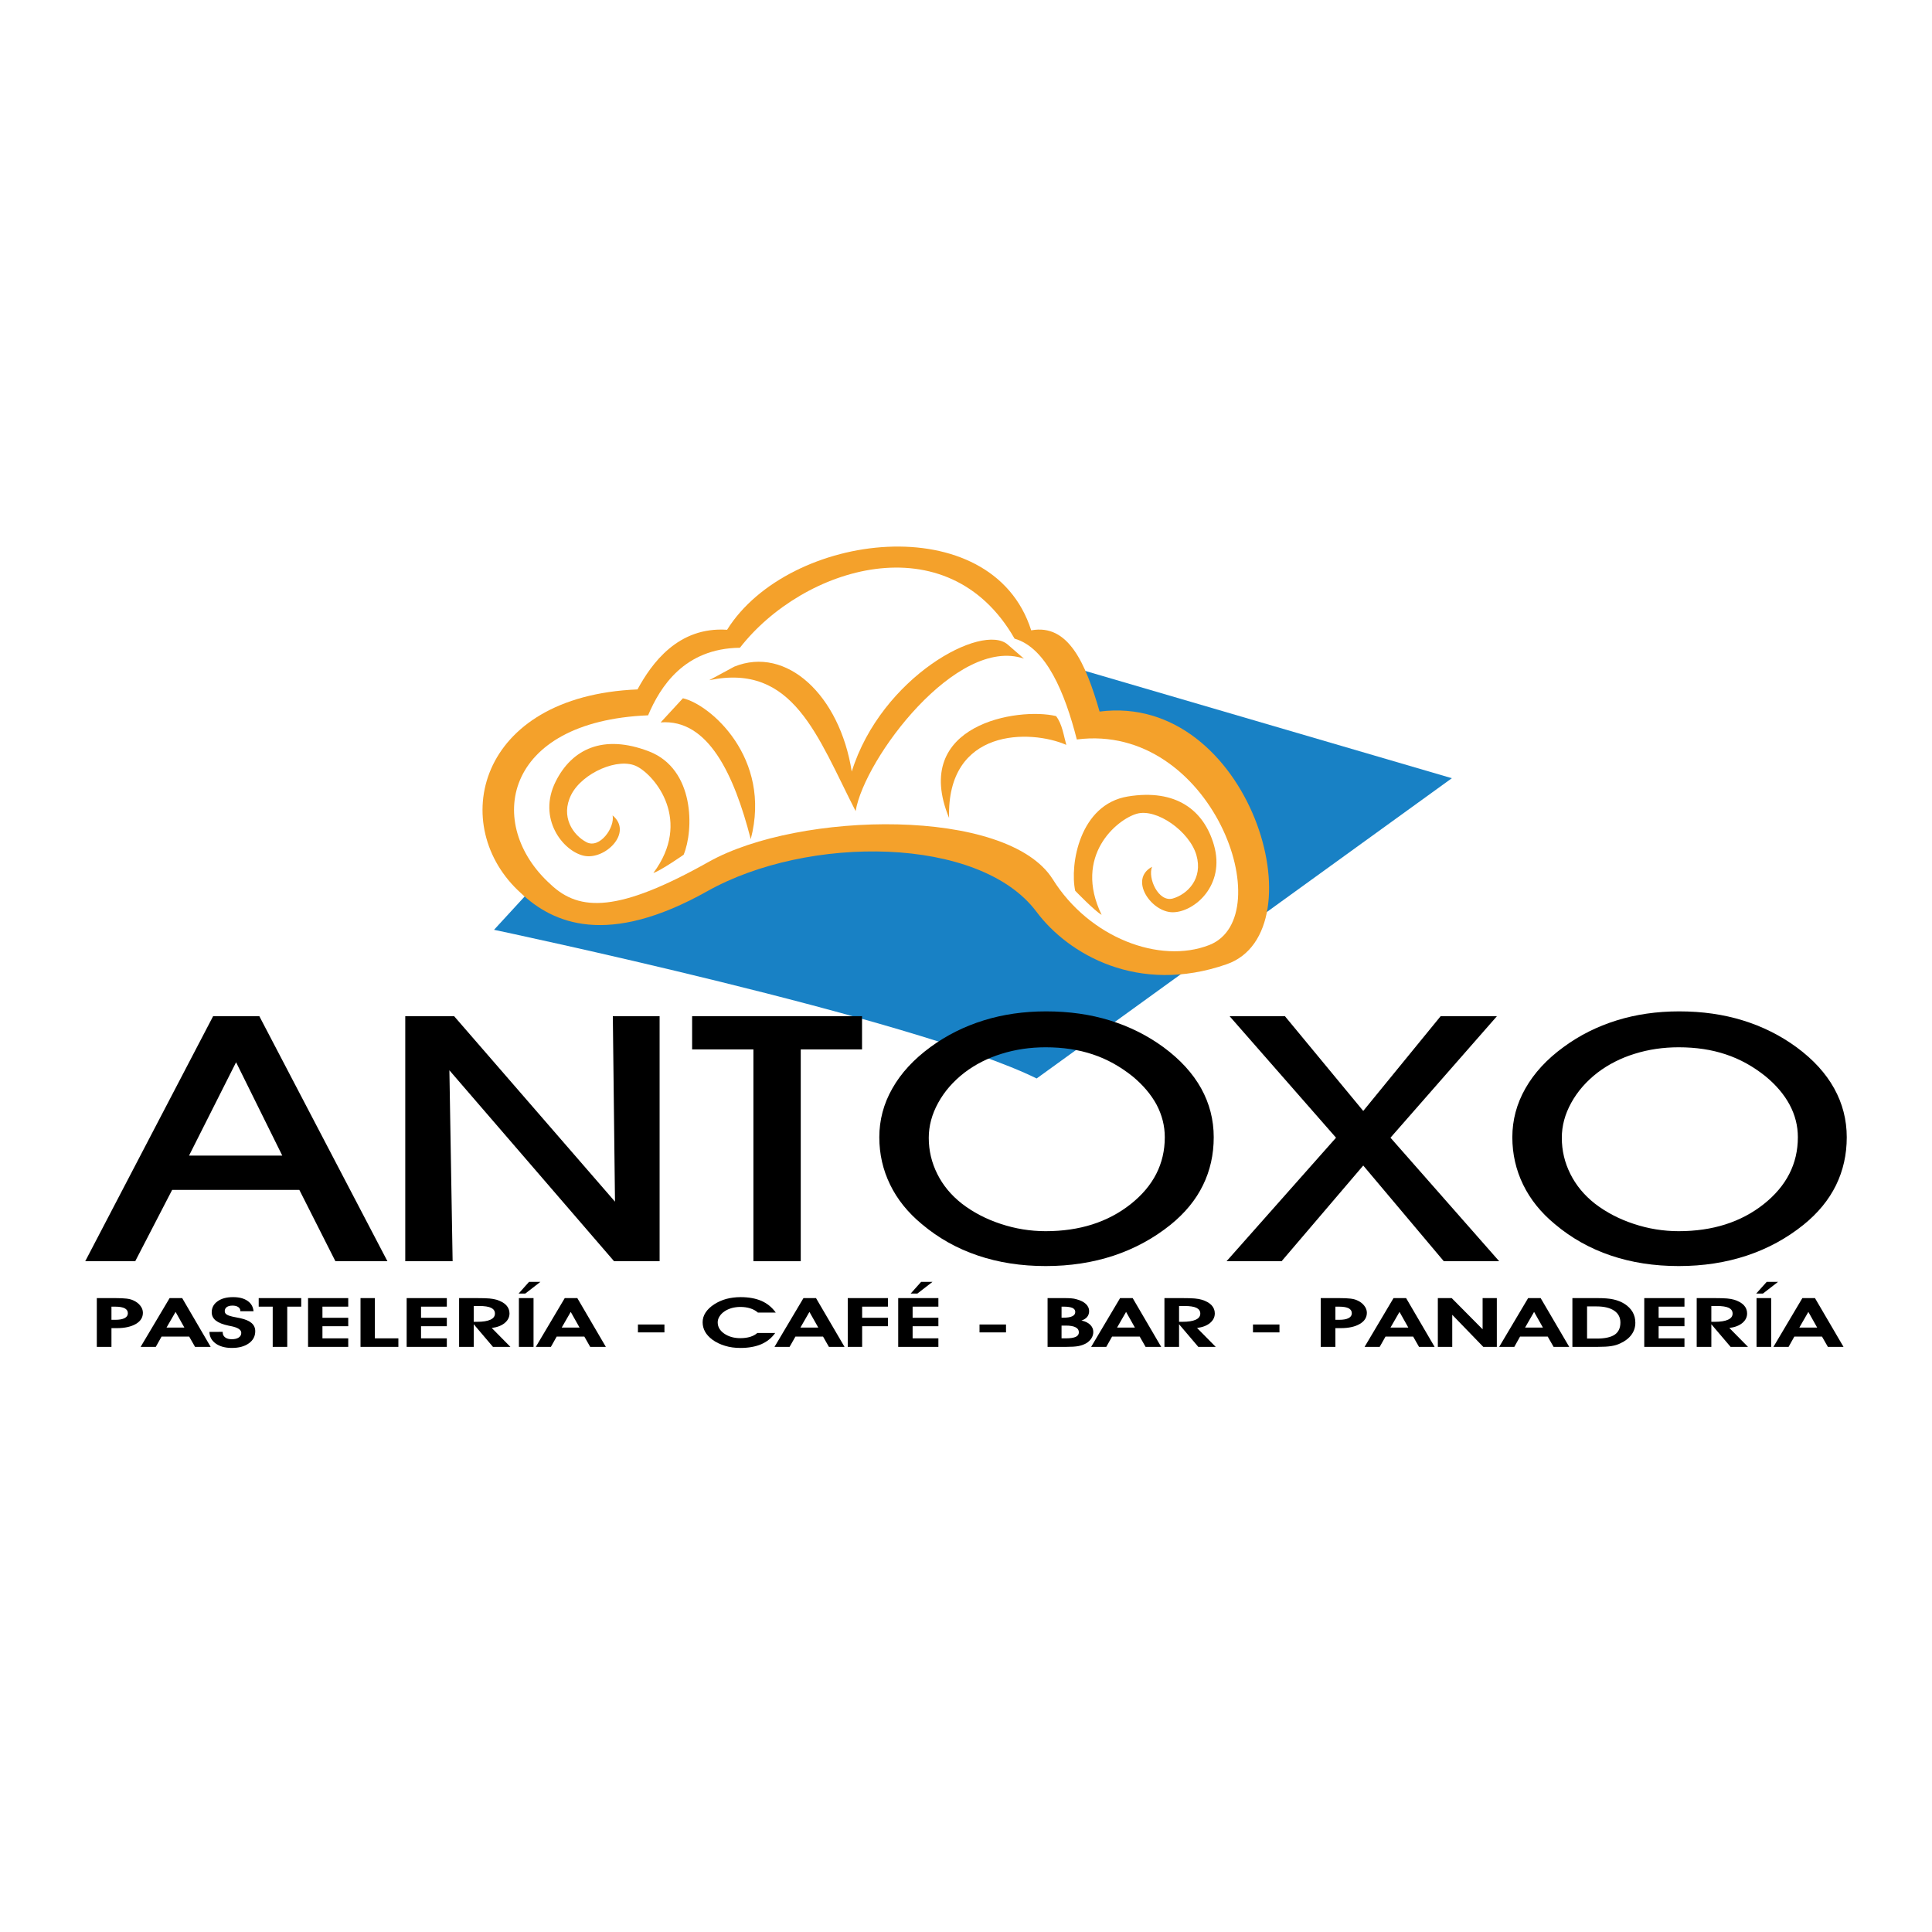 <?xml version="1.0" encoding="utf-8"?>
<!-- Generator: Adobe Illustrator 13.0.0, SVG Export Plug-In . SVG Version: 6.00 Build 14576)  -->
<!DOCTYPE svg PUBLIC "-//W3C//DTD SVG 1.0//EN" "http://www.w3.org/TR/2001/REC-SVG-20010904/DTD/svg10.dtd">
<svg version="1.0" id="Layer_1" xmlns="http://www.w3.org/2000/svg" xmlns:xlink="http://www.w3.org/1999/xlink" x="0px" y="0px"
	 width="192.756px" height="192.756px" viewBox="0 0 192.756 192.756" enable-background="new 0 0 192.756 192.756"
	 xml:space="preserve">
<g>
	<polygon fill-rule="evenodd" clip-rule="evenodd" fill="#FFFFFF" points="0,0 192.756,0 192.756,192.756 0,192.756 0,0 	"/>
	<path fill-rule="evenodd" clip-rule="evenodd" fill="#1881C5" d="M144.852,77.642L80.498,58.811L49.29,92.766
		c0,0,41.979,8.84,54.136,14.834L144.852,77.642L144.852,77.642z"/>
	<path fill-rule="evenodd" clip-rule="evenodd" fill="#F4A12B" d="M51.969,89.104c-7.332-6.592-4.49-19.653,11.635-20.321
		c1.391-2.559,4.024-6.281,8.937-5.95c6.146-9.824,26.426-12.269,30.342,0.057c3.709-0.682,5.431,3.281,6.823,8.103
		c14.989-1.917,22.047,21.934,12.69,25.206c-8.834,3.086-15.828-1-18.986-5.231c-5.677-7.594-22.81-7.689-32.843-2.052
		C60.601,94.511,55.174,92.135,51.969,89.104L51.969,89.104z"/>
	<path fill-rule="evenodd" clip-rule="evenodd" fill="#FFFFFF" d="M54.949,88.247c-6.605-5.926-4.801-16.281,9.711-16.879
		c1.204-2.834,3.597-6.678,9.163-6.742c6.273-8.066,20.708-12.595,27.403-0.906c3.146,0.896,5.014,5.373,6.208,10.057
		c13.49-1.731,20.403,17.698,13.211,20.51c-4.938,1.927-11.96-0.73-15.604-6.553c-4.534-7.233-25.316-6.814-34.343-1.741
		C61.732,91.031,57.834,90.978,54.949,88.247L54.949,88.247z"/>
	<path fill-rule="evenodd" clip-rule="evenodd" fill="#F4A12B" d="M105.362,71.444c0.627,0.811,0.761,1.958,1.024,2.874
		c-3.557-1.559-11.954-1.716-11.695,7.293C90.83,72.246,101.609,70.541,105.362,71.444L105.362,71.444z"/>
	<path fill-rule="evenodd" clip-rule="evenodd" fill="#F4A12B" d="M65.914,72.074l2.22-2.407c2.702,0.604,8.903,5.938,6.768,14.057
		C73.243,77.286,70.664,71.706,65.914,72.074L65.914,72.074z"/>
	<path fill-rule="evenodd" clip-rule="evenodd" fill="#F4A12B" d="M70.759,67.864c8.395-1.751,10.788,5.592,14.607,13.06
		c0.89-5.281,10.113-17.512,16.793-15.211l-1.599-1.388c-2.52-2.263-12.641,3.224-15.581,12.654
		c-1.205-7.646-6.524-12.571-11.717-10.469L70.759,67.864L70.759,67.864z"/>
	<path fill-rule="evenodd" clip-rule="evenodd" fill="#F4A12B" d="M114.942,86.48c-0.456,1.119,0.635,3.57,2.074,3.162
		c1.431-0.412,3.031-1.959,2.349-4.33c-0.689-2.369-3.976-4.691-5.948-4.124c-1.977,0.562-6.37,4.195-3.507,10.087
		c-0.701-0.392-2.638-2.404-2.638-2.404c-0.553-2.606,0.438-8.619,5.257-9.407c4.827-0.786,7.591,1.387,8.587,4.85
		c1.158,4.023-1.961,6.688-4.094,6.703C114.886,91.038,112.583,87.747,114.942,86.48L114.942,86.48z"/>
	<path fill-rule="evenodd" clip-rule="evenodd" fill="#F4A12B" d="M61.118,81.353c0.244,1.193-1.273,3.369-2.606,2.673
		c-1.337-0.704-2.622-2.542-1.524-4.729c1.1-2.187,4.745-3.787,6.577-2.821c1.84,0.957,5.497,5.423,1.621,10.622
		c0.757-0.243,3.02-1.819,3.02-1.819c1.021-2.444,1.133-8.545-3.459-10.314c-4.593-1.765-7.698-0.203-9.301,2.996
		c-1.858,3.703,0.716,6.959,2.811,7.419C60.342,85.838,63.197,83.08,61.118,81.353L61.118,81.353z"/>
	<path fill-rule="evenodd" clip-rule="evenodd" d="M18.861,115.294l4.693-9.314l4.608,9.314H18.861L18.861,115.294z M29.867,118.719
		l3.596,7.113h5.19l-12.78-24.449h-4.609L8.504,125.832h4.988l3.682-7.113H29.867L29.867,118.719z"/>
	<polygon fill-rule="evenodd" clip-rule="evenodd" points="45.158,125.832 40.433,125.832 40.433,101.383 45.306,101.383 
		61.358,119.89 61.142,101.383 65.809,101.383 65.809,125.832 61.265,125.832 44.836,106.783 45.158,125.832 	"/>
	<polygon fill-rule="evenodd" clip-rule="evenodd" points="79.891,125.832 75.167,125.832 75.167,104.699 69.053,104.699 
		69.053,101.383 86.006,101.383 86.006,104.699 79.891,104.699 79.891,125.832 	"/>
	<path fill-rule="evenodd" clip-rule="evenodd" d="M93.604,110.026c0.627-1.143,1.502-2.142,2.623-3.01
		c1.075-0.818,2.308-1.448,3.699-1.879c1.39-0.435,2.858-0.649,4.399-0.649c1.718,0,3.283,0.234,4.699,0.708
		c1.413,0.468,2.734,1.202,3.982,2.199c1.046,0.868,1.84,1.812,2.391,2.828c0.538,1.026,0.814,2.104,0.814,3.238
		c0,2.655-1.138,4.878-3.407,6.677c-2.276,1.799-5.102,2.697-8.479,2.697c-1.525,0-3.021-0.241-4.487-0.728
		c-1.469-0.483-2.756-1.16-3.878-2.025c-1.062-0.834-1.88-1.817-2.445-2.953c-0.567-1.134-0.853-2.336-0.853-3.601
		C92.662,112.333,92.975,111.166,93.604,110.026L93.604,110.026z M88.804,118.186c0.716,1.479,1.773,2.79,3.164,3.941
		c1.647,1.389,3.503,2.433,5.577,3.134c2.071,0.704,4.334,1.054,6.789,1.054c2.438,0,4.697-0.35,6.788-1.042
		c2.082-0.694,3.973-1.72,5.665-3.079c1.437-1.164,2.517-2.477,3.231-3.939c0.717-1.462,1.076-3.059,1.076-4.789
		c0-1.747-0.42-3.375-1.255-4.88c-0.841-1.512-2.09-2.876-3.749-4.1c-1.616-1.183-3.4-2.071-5.352-2.676
		c-1.955-0.605-4.076-0.905-6.365-0.905c-2.227,0-4.309,0.3-6.247,0.905c-1.939,0.604-3.697,1.486-5.287,2.651
		c-1.674,1.223-2.946,2.601-3.81,4.135c-0.871,1.525-1.3,3.151-1.3,4.869C87.729,115.137,88.086,116.711,88.804,118.186
		L88.804,118.186z"/>
	<polygon fill-rule="evenodd" clip-rule="evenodd" points="136.011,116.285 127.866,125.832 122.374,125.832 133.295,113.508 
		122.674,101.383 128.195,101.383 136.011,110.839 143.735,101.383 149.352,101.383 138.729,113.508 149.573,125.832 
		144.048,125.832 136.011,116.285 	"/>
	<path fill-rule="evenodd" clip-rule="evenodd" d="M156.763,110.026c0.63-1.143,1.503-2.142,2.625-3.01
		c1.077-0.818,2.308-1.448,3.7-1.879c1.387-0.435,2.855-0.649,4.394-0.649c1.722,0,3.286,0.234,4.7,0.708
		c1.412,0.468,2.742,1.202,3.979,2.199c1.051,0.868,1.847,1.812,2.392,2.828c0.548,1.026,0.82,2.104,0.82,3.238
		c0,2.655-1.142,4.878-3.407,6.677c-2.274,1.799-5.108,2.697-8.483,2.697c-1.524,0-3.02-0.241-4.483-0.728
		c-1.467-0.483-2.757-1.16-3.882-2.025c-1.059-0.834-1.874-1.817-2.441-2.953c-0.57-1.134-0.854-2.336-0.854-3.601
		C155.82,112.333,156.132,111.166,156.763,110.026L156.763,110.026z M151.959,118.186c0.72,1.479,1.772,2.79,3.165,3.941
		c1.644,1.389,3.503,2.433,5.575,3.134c2.077,0.704,4.338,1.054,6.787,1.054c2.442,0,4.705-0.35,6.79-1.042
		c2.091-0.694,3.975-1.72,5.665-3.079c1.439-1.164,2.516-2.477,3.235-3.939c0.716-1.462,1.075-3.059,1.075-4.789
		c0-1.747-0.422-3.375-1.257-4.88c-0.838-1.512-2.086-2.876-3.747-4.1c-1.618-1.183-3.397-2.071-5.354-2.676
		c-1.949-0.605-4.068-0.905-6.357-0.905c-2.234,0-4.314,0.3-6.251,0.905c-1.94,0.604-3.699,1.486-5.282,2.651
		c-1.682,1.223-2.947,2.601-3.815,4.135c-0.868,1.525-1.302,3.151-1.302,4.869C150.887,115.137,151.244,116.711,151.959,118.186
		L151.959,118.186z"/>
	<path fill-rule="evenodd" clip-rule="evenodd" d="M11.121,131.677H11.5c0.404,0,0.715-0.053,0.934-0.168
		c0.216-0.112,0.323-0.275,0.323-0.488c0-0.218-0.107-0.384-0.316-0.493c-0.208-0.105-0.527-0.163-0.949-0.163h-0.372V131.677
		L11.121,131.677z M11.121,134.378H9.659v-4.866h1.854c0.466,0,0.838,0.017,1.103,0.049c0.276,0.031,0.49,0.091,0.656,0.165
		c0.305,0.134,0.549,0.312,0.722,0.537c0.178,0.219,0.263,0.462,0.263,0.712c0,0.468-0.232,0.84-0.699,1.114
		c-0.472,0.276-1.103,0.419-1.9,0.419h-0.538V134.378L11.121,134.378z"/>
	<path fill-rule="evenodd" clip-rule="evenodd" d="M16.615,132.451l0.902-1.562l0.877,1.562H16.615L16.615,132.451z M18.874,133.351
		l0.586,1.027h1.558l-2.842-4.866h-1.255l-2.891,4.866h1.512l0.578-1.027H18.874L18.874,133.351z"/>
	<path fill-rule="evenodd" clip-rule="evenodd" d="M20.894,132.883l1.326-0.003v0.067c0,0.203,0.084,0.365,0.247,0.488
		c0.164,0.123,0.38,0.18,0.655,0.18c0.293,0,0.521-0.054,0.693-0.169c0.173-0.11,0.257-0.268,0.257-0.465
		c0-0.315-0.342-0.535-1.032-0.674c-0.088-0.016-0.156-0.032-0.208-0.04c-0.582-0.123-1.007-0.288-1.294-0.506
		c-0.274-0.219-0.415-0.495-0.415-0.83c0-0.455,0.192-0.822,0.58-1.097c0.387-0.283,0.905-0.419,1.551-0.419
		c0.601,0,1.083,0.123,1.437,0.369c0.364,0.246,0.561,0.591,0.605,1.037h-1.317v-0.038c0-0.158-0.073-0.286-0.216-0.382
		c-0.143-0.093-0.331-0.14-0.564-0.14c-0.241,0-0.428,0.047-0.568,0.14c-0.135,0.101-0.208,0.234-0.208,0.403
		c0,0.072,0.017,0.136,0.041,0.187c0.031,0.06,0.077,0.107,0.139,0.15c0.141,0.106,0.438,0.197,0.897,0.281
		c0.209,0.04,0.362,0.066,0.469,0.093c0.514,0.111,0.889,0.278,1.132,0.486c0.245,0.212,0.365,0.486,0.365,0.813
		c0,0.499-0.213,0.908-0.637,1.209c-0.431,0.308-0.99,0.461-1.698,0.461c-0.665,0-1.199-0.148-1.609-0.439
		C21.113,133.748,20.905,133.366,20.894,132.883L20.894,132.883z"/>
	<polygon fill-rule="evenodd" clip-rule="evenodd" points="30.053,129.512 30.053,130.364 28.658,130.364 28.658,134.378 
		27.208,134.378 27.208,130.364 25.811,130.364 25.811,129.512 30.053,129.512 	"/>
	<polygon fill-rule="evenodd" clip-rule="evenodd" points="34.744,133.527 32.17,133.527 32.17,132.317 34.744,132.317 
		34.744,131.476 32.17,131.476 32.17,130.364 34.744,130.364 34.744,129.512 30.735,129.512 30.735,134.378 34.744,134.378 
		34.744,133.527 	"/>
	<polygon fill-rule="evenodd" clip-rule="evenodd" points="39.746,134.378 35.969,134.378 35.969,129.512 37.402,129.512 
		37.402,133.527 39.746,133.527 39.746,134.378 	"/>
	<polygon fill-rule="evenodd" clip-rule="evenodd" points="44.58,134.378 40.572,134.378 40.572,129.512 44.58,129.512 
		44.58,130.364 42.006,130.364 42.006,131.476 44.58,131.476 44.58,132.317 42.006,132.317 42.006,133.527 44.58,133.527 
		44.58,134.378 	"/>
	<path fill-rule="evenodd" clip-rule="evenodd" d="M47.264,131.877h0.323c0.591,0,1.034-0.069,1.34-0.21
		c0.301-0.137,0.453-0.342,0.453-0.609c0-0.264-0.128-0.449-0.381-0.576c-0.253-0.122-0.651-0.183-1.195-0.183h-0.541V131.877
		L47.264,131.877z M47.264,134.378h-1.459v-4.866h1.772c0.56,0,0.98,0.013,1.255,0.037c0.275,0.024,0.506,0.067,0.702,0.124
		c0.421,0.131,0.745,0.31,0.969,0.541c0.219,0.236,0.33,0.511,0.33,0.823c0,0.375-0.159,0.693-0.478,0.958
		c-0.315,0.263-0.749,0.428-1.293,0.497l1.862,1.886h-1.741l-1.919-2.258V134.378L47.264,134.378z"/>
	<path fill-rule="evenodd" clip-rule="evenodd" d="M51.771,134.378v-4.866h1.46v4.866H51.771L51.771,134.378z M51.743,129.058
		l1.039-1.165h1.133l-1.505,1.165H51.743L51.743,129.058z"/>
	<path fill-rule="evenodd" clip-rule="evenodd" d="M56.043,132.451l0.899-1.562l0.879,1.562H56.043L56.043,132.451z M58.3,133.351
		l0.585,1.027h1.561l-2.846-4.866h-1.255l-2.888,4.866h1.506l0.577-1.027H58.3L58.3,133.351z"/>
	<polygon fill-rule="evenodd" clip-rule="evenodd" points="66.291,132.145 66.291,132.933 63.647,132.933 63.647,132.145 
		66.291,132.145 	"/>
	<path fill-rule="evenodd" clip-rule="evenodd" d="M77.398,130.956h-1.784c-0.211-0.187-0.461-0.33-0.754-0.418
		c-0.293-0.095-0.623-0.145-0.995-0.145c-0.294,0-0.583,0.038-0.85,0.109c-0.269,0.078-0.511,0.184-0.718,0.324
		c-0.221,0.147-0.388,0.315-0.51,0.513c-0.126,0.193-0.181,0.391-0.181,0.594c0,0.446,0.216,0.822,0.652,1.123
		c0.438,0.301,0.972,0.453,1.607,0.453c0.366,0,0.695-0.046,0.986-0.133c0.29-0.093,0.528-0.22,0.71-0.387h1.782
		c-0.351,0.498-0.811,0.868-1.39,1.123c-0.575,0.246-1.271,0.373-2.075,0.373c-0.559,0-1.073-0.067-1.543-0.214
		c-0.472-0.141-0.898-0.345-1.271-0.617c-0.312-0.238-0.557-0.498-0.719-0.789c-0.164-0.296-0.244-0.612-0.244-0.944
		c0-0.339,0.095-0.667,0.295-0.969c0.199-0.306,0.49-0.581,0.87-0.827c0.361-0.231,0.76-0.41,1.204-0.534
		c0.442-0.112,0.917-0.176,1.424-0.176c0.813,0,1.508,0.13,2.085,0.379C76.557,130.05,77.029,130.439,77.398,130.956L77.398,130.956
		z"/>
	<path fill-rule="evenodd" clip-rule="evenodd" d="M79.858,132.451l0.898-1.562l0.883,1.562H79.858L79.858,132.451z M82.116,133.351
		l0.585,1.027h1.559l-2.846-4.866h-1.253l-2.889,4.866h1.505l0.583-1.027H82.116L82.116,133.351z"/>
	<polygon fill-rule="evenodd" clip-rule="evenodd" points="86.016,134.378 86.016,132.317 88.589,132.317 88.589,131.476 
		86.016,131.476 86.016,130.364 88.589,130.364 88.589,129.512 84.58,129.512 84.58,134.378 86.016,134.378 	"/>
	<path fill-rule="evenodd" clip-rule="evenodd" d="M93.623,134.378h-4.009v-4.866h4.009v0.853h-2.571v1.111h2.571v0.842h-2.571v1.21
		h2.571V134.378L93.623,134.378z M90.859,129.058l1.041-1.165h1.135l-1.506,1.165H90.859L90.859,129.058z"/>
	<polygon fill-rule="evenodd" clip-rule="evenodd" points="100.37,132.145 100.37,132.933 97.727,132.933 97.727,132.145 
		100.37,132.145 	"/>
	<path fill-rule="evenodd" clip-rule="evenodd" d="M105.911,130.364h0.21c0.396,0,0.69,0.048,0.88,0.129
		c0.185,0.088,0.278,0.225,0.278,0.403c0,0.188-0.098,0.331-0.294,0.425c-0.199,0.1-0.499,0.145-0.901,0.145h-0.173V130.364
		L105.911,130.364z M105.911,132.254h0.442c0.421,0,0.744,0.057,0.961,0.172c0.221,0.112,0.324,0.278,0.324,0.5
		c0,0.2-0.101,0.353-0.31,0.451c-0.206,0.096-0.534,0.15-0.976,0.15h-0.442V132.254L105.911,132.254z M106.38,134.378
		c0.518,0,0.917-0.025,1.202-0.077c0.283-0.054,0.536-0.145,0.764-0.267c0.229-0.134,0.412-0.3,0.538-0.5
		c0.129-0.198,0.194-0.415,0.194-0.642c0-0.284-0.104-0.522-0.318-0.73c-0.212-0.2-0.5-0.341-0.866-0.41
		c0.253-0.085,0.444-0.206,0.575-0.364c0.128-0.16,0.194-0.357,0.194-0.582c0-0.268-0.112-0.507-0.328-0.711
		c-0.22-0.207-0.531-0.36-0.943-0.47c-0.146-0.046-0.312-0.073-0.507-0.089c-0.189-0.019-0.45-0.024-0.773-0.024h-1.595v4.866
		H106.38L106.38,134.378z"/>
	<path fill-rule="evenodd" clip-rule="evenodd" d="M113.229,132.451l-0.88-1.562l-0.899,1.562H113.229L113.229,132.451z
		 M110.952,133.351l-0.578,1.027h-1.511l2.888-4.866h1.257l2.845,4.866h-1.558l-0.586-1.027H110.952L110.952,133.351z"/>
	<path fill-rule="evenodd" clip-rule="evenodd" d="M117.635,130.299h0.54c0.54,0,0.939,0.061,1.195,0.183
		c0.251,0.127,0.384,0.312,0.384,0.576c0,0.268-0.155,0.473-0.456,0.609c-0.305,0.141-0.751,0.21-1.345,0.21h-0.318V130.299
		L117.635,130.299z M117.635,132.12l1.92,2.258h1.738l-1.863-1.886c0.546-0.069,0.978-0.234,1.296-0.497
		c0.315-0.265,0.475-0.583,0.475-0.958c0-0.312-0.111-0.587-0.329-0.823c-0.226-0.231-0.546-0.41-0.97-0.541
		c-0.194-0.057-0.428-0.1-0.702-0.124c-0.271-0.024-0.692-0.037-1.253-0.037h-1.771v4.866h1.459V132.12L117.635,132.12z"/>
	<polygon fill-rule="evenodd" clip-rule="evenodd" points="127.652,132.145 127.652,132.933 125.01,132.933 125.01,132.145 
		127.652,132.145 	"/>
	<path fill-rule="evenodd" clip-rule="evenodd" d="M133.232,131.677h0.382c0.404,0,0.714-0.053,0.933-0.168
		c0.217-0.112,0.324-0.275,0.324-0.488c0-0.218-0.107-0.384-0.315-0.493c-0.21-0.105-0.524-0.163-0.948-0.163h-0.375V131.677
		L133.232,131.677z M133.232,134.378h-1.462v-4.866h1.854c0.472,0,0.838,0.017,1.108,0.049c0.271,0.031,0.49,0.091,0.653,0.165
		c0.308,0.134,0.549,0.312,0.721,0.537c0.176,0.219,0.266,0.462,0.266,0.712c0,0.468-0.235,0.84-0.706,1.114
		c-0.466,0.276-1.099,0.419-1.896,0.419h-0.539V134.378L133.232,134.378z"/>
	<path fill-rule="evenodd" clip-rule="evenodd" d="M140.507,132.451l-0.878-1.562l-0.899,1.562H140.507L140.507,132.451z
		 M138.233,133.351l-0.581,1.027h-1.507l2.887-4.866h1.256l2.844,4.866h-1.556l-0.586-1.027H138.233L138.233,133.351z"/>
	<polygon fill-rule="evenodd" clip-rule="evenodd" points="144.891,134.378 143.453,134.378 143.453,129.512 144.835,129.512 
		147.92,132.623 147.92,129.512 149.339,129.512 149.339,134.378 147.988,134.378 144.891,131.178 144.891,134.378 	"/>
	<path fill-rule="evenodd" clip-rule="evenodd" d="M152.157,132.451l0.899-1.562l0.882,1.562H152.157L152.157,132.451z
		 M154.416,133.351l0.587,1.027h1.56l-2.851-4.866h-1.251l-2.889,4.866h1.511l0.573-1.027H154.416L154.416,133.351z"/>
	<path fill-rule="evenodd" clip-rule="evenodd" d="M158.342,133.548v-3.207h0.949c0.75,0,1.336,0.141,1.751,0.422
		c0.416,0.281,0.625,0.677,0.625,1.186c0,0.549-0.19,0.956-0.57,1.212c-0.381,0.257-0.978,0.388-1.783,0.388H158.342
		L158.342,133.548z M160.765,134.297c0.335-0.052,0.642-0.145,0.914-0.281c0.48-0.222,0.845-0.51,1.098-0.858
		c0.256-0.353,0.381-0.746,0.381-1.192c0-0.392-0.091-0.744-0.272-1.062c-0.182-0.316-0.447-0.584-0.796-0.812
		c-0.331-0.209-0.7-0.354-1.104-0.446c-0.405-0.094-0.947-0.134-1.619-0.134h-2.489v4.866h2.528
		C159.973,134.378,160.428,134.353,160.765,134.297L160.765,134.297z"/>
	<polygon fill-rule="evenodd" clip-rule="evenodd" points="168.059,134.378 164.048,134.378 164.048,129.512 168.059,129.512 
		168.059,130.364 165.482,130.364 165.482,131.476 168.059,131.476 168.059,132.317 165.482,132.317 165.482,133.527 
		168.059,133.527 168.059,134.378 	"/>
	<path fill-rule="evenodd" clip-rule="evenodd" d="M170.74,130.299h0.541c0.543,0,0.942,0.061,1.2,0.183
		c0.253,0.127,0.381,0.312,0.381,0.576c0,0.268-0.152,0.473-0.461,0.609c-0.301,0.141-0.749,0.21-1.337,0.21h-0.324V130.299
		L170.74,130.299z M170.74,132.12l1.922,2.258h1.736l-1.86-1.886c0.547-0.069,0.977-0.234,1.298-0.497
		c0.315-0.265,0.473-0.583,0.473-0.958c0-0.312-0.109-0.587-0.329-0.823c-0.226-0.231-0.545-0.41-0.968-0.541
		c-0.195-0.057-0.428-0.1-0.702-0.124s-0.693-0.037-1.255-0.037h-1.775v4.866h1.461V132.12L170.74,132.12z"/>
	<path fill-rule="evenodd" clip-rule="evenodd" d="M175.25,134.378v-4.866h1.46v4.866H175.25L175.25,134.378z M175.218,129.058
		l1.047-1.165h1.129l-1.505,1.165H175.218L175.218,129.058z"/>
	<path fill-rule="evenodd" clip-rule="evenodd" d="M179.52,132.451l0.9-1.562l0.879,1.562H179.52L179.52,132.451z M181.78,133.351
		l0.588,1.027h1.56l-2.848-4.866h-1.259l-2.886,4.866h1.512l0.574-1.027H181.78L181.78,133.351z"/>
</g>
</svg>
